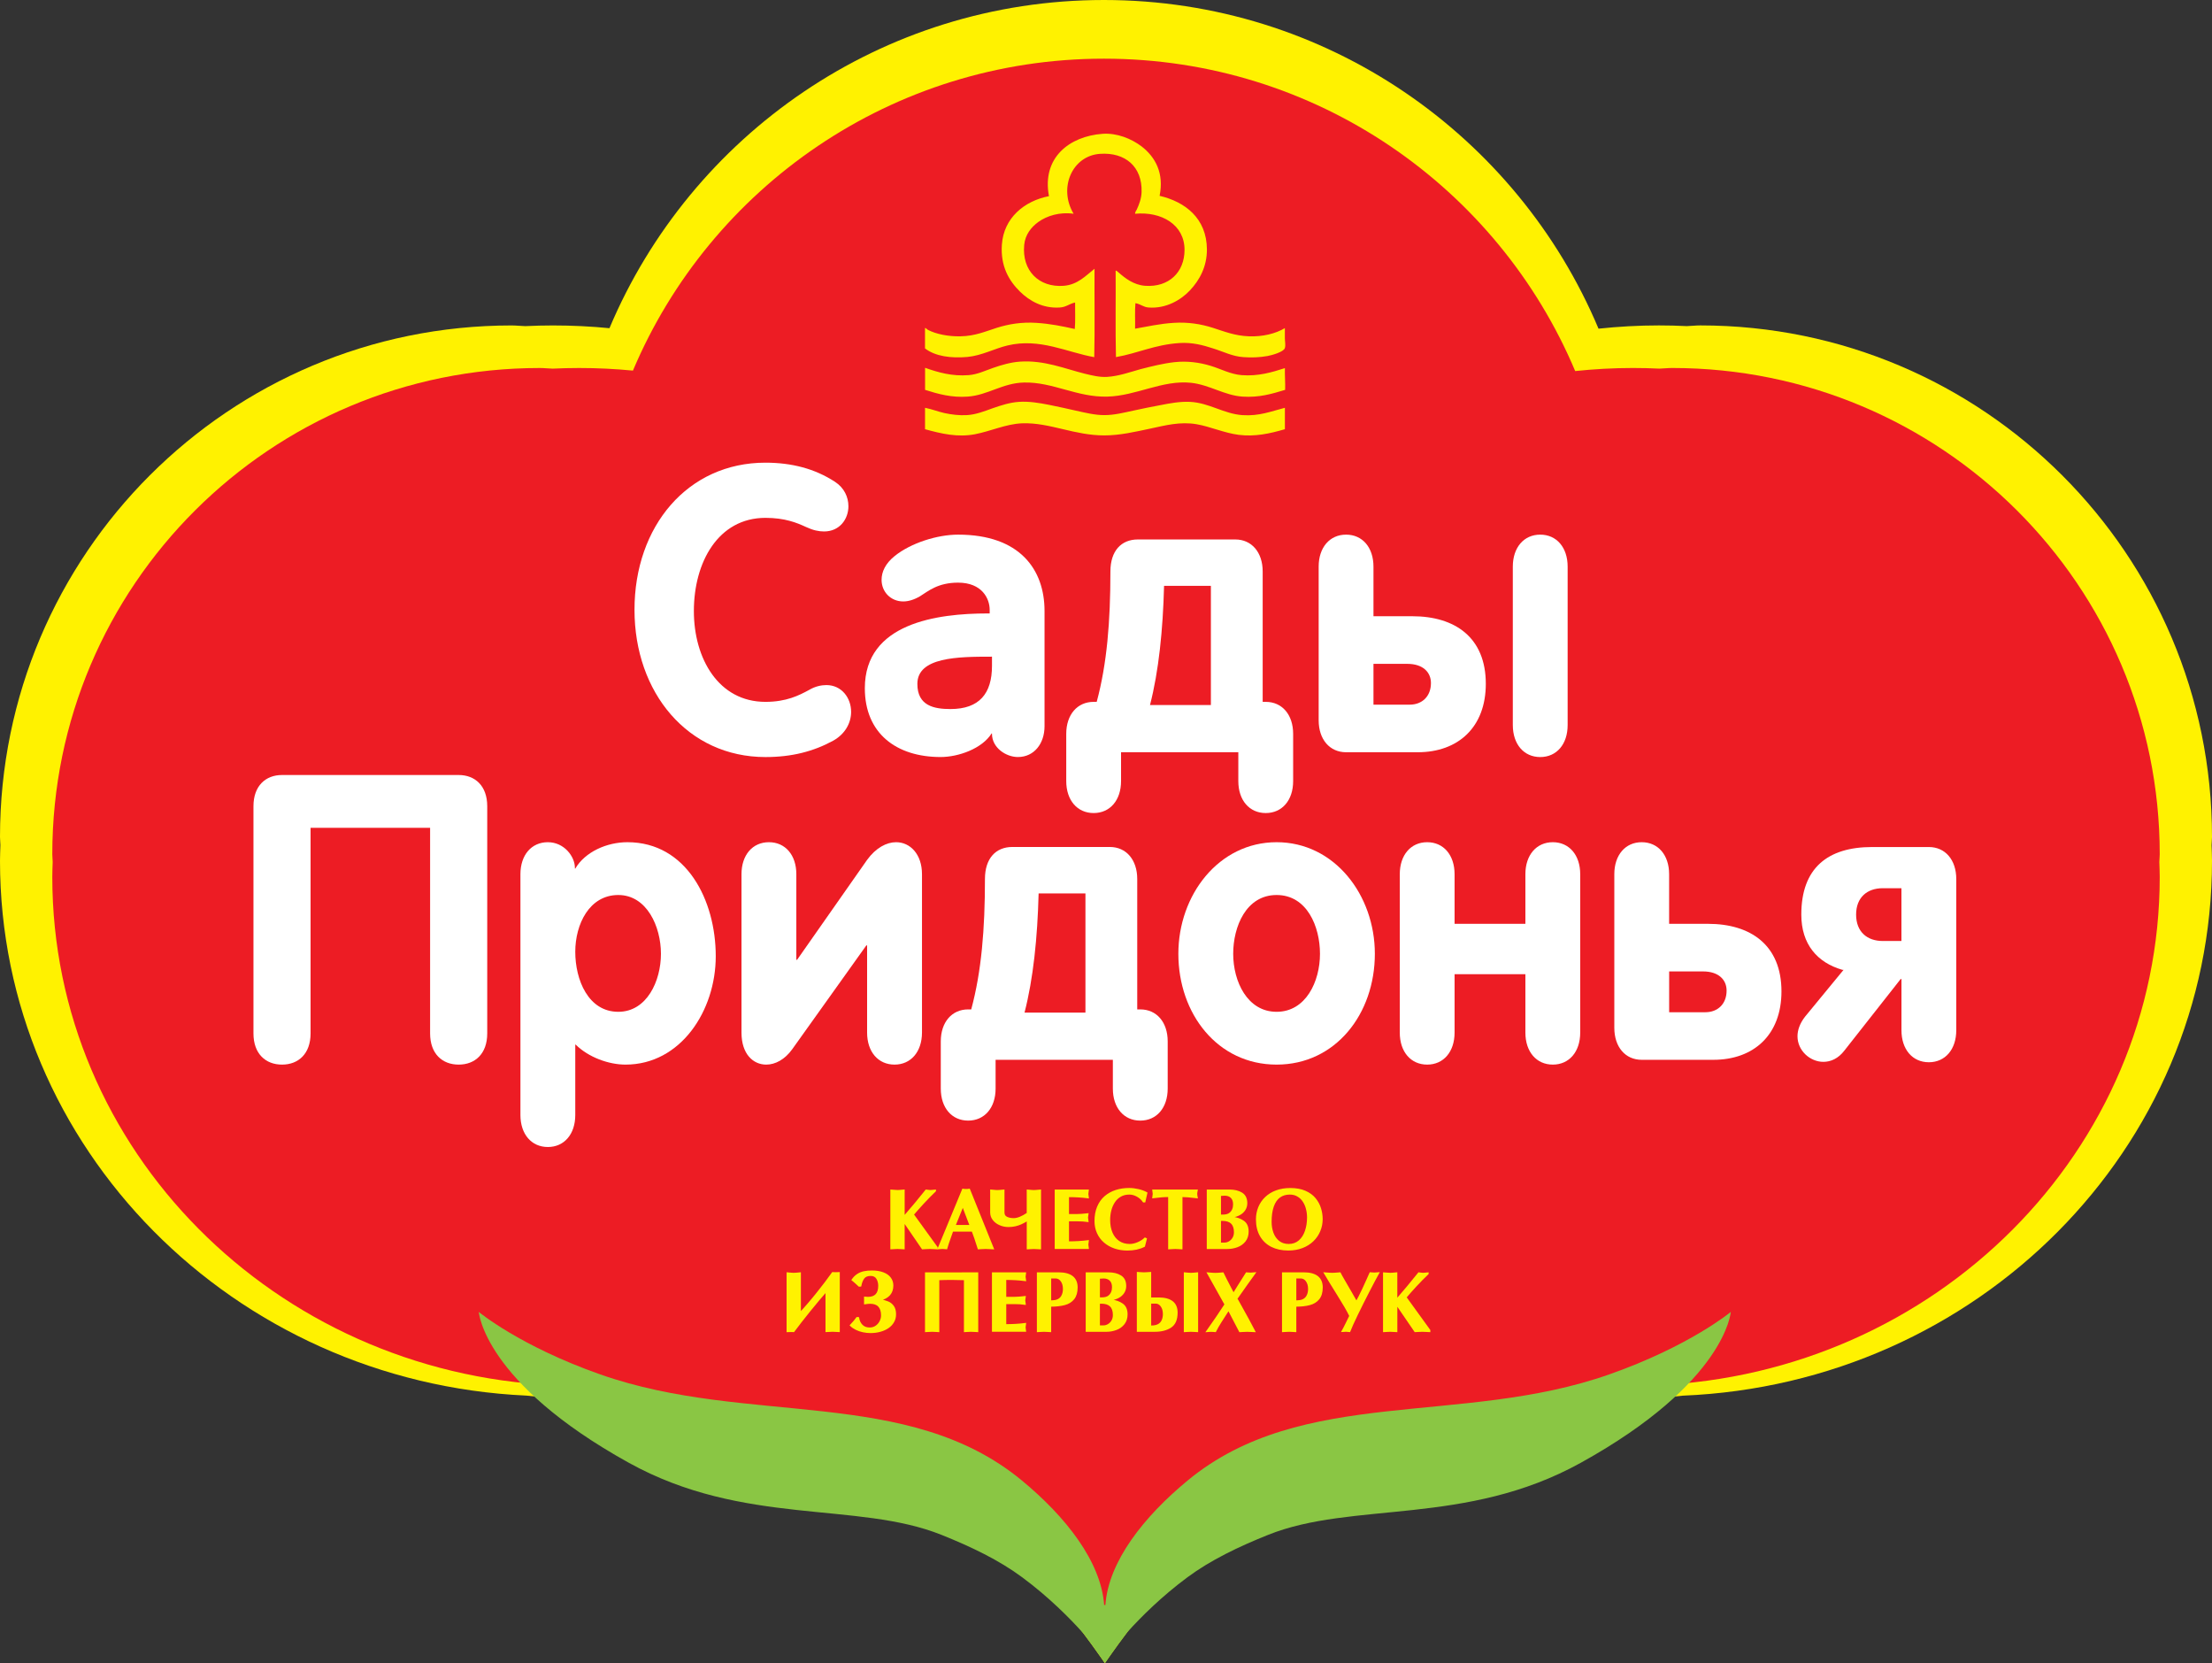 <svg width="149" height="112" viewBox="0 0 149 112" fill="none" xmlns="http://www.w3.org/2000/svg">
<rect x="0" y="0" width="149" height="112" fill="#333333" stroke="none"/>
<g clip-path="url(#clip0_318_526)">
<path d="M149 56.366C149 37.34 133.57 21.914 114.533 21.914C114.228 21.914 113.929 21.951 113.624 21.961C113.004 21.93 112.379 21.914 111.75 21.914C110.374 21.914 109.015 21.992 107.676 22.133C102.209 9.131 89.352 0 74.358 0C59.376 0 46.528 9.116 41.053 22.101C39.803 21.978 38.533 21.916 37.25 21.916C36.622 21.916 35.997 21.932 35.376 21.962C35.071 21.954 34.774 21.916 34.467 21.916C15.432 21.914 0 37.34 0 56.366C0 56.55 0.026 56.729 0.027 56.912C0.018 57.264 0 57.615 0 57.97C0 77.3 15.715 93.074 35.453 93.981C43.599 94.797 56.934 97.774 64.233 101.569C69.205 104.154 74.423 112 74.423 112C74.423 112 79.641 104.154 84.613 101.569C91.899 97.782 105.195 94.809 113.344 93.986C133.177 93.176 149 77.365 149 57.97C149 57.615 148.982 57.266 148.971 56.912C148.974 56.729 149 56.55 149 56.366Z" fill="#FFF200"/>
<path d="M145.479 57.526C145.479 39.441 130.777 24.781 112.64 24.781C112.348 24.781 112.065 24.816 111.774 24.824C111.183 24.795 110.589 24.781 109.989 24.781C108.678 24.781 107.382 24.854 106.105 24.988C100.899 12.631 88.649 3.951 74.364 3.951C60.09 3.951 47.849 12.615 42.634 24.957C41.442 24.841 40.234 24.782 39.011 24.782C38.412 24.782 37.817 24.797 37.226 24.825C36.935 24.817 36.653 24.782 36.36 24.782C18.223 24.782 3.523 39.443 3.523 57.527C3.523 57.702 3.547 57.873 3.549 58.047C3.539 58.383 3.523 58.716 3.523 59.053C3.523 77.424 18.495 92.418 37.3 93.282C45.061 94.056 57.766 96.887 64.719 100.491C69.456 102.949 74.428 110.407 74.428 110.407C74.428 110.407 79.399 102.949 84.137 100.491C91.076 96.893 103.744 94.067 111.51 93.286C130.403 92.515 145.479 77.487 145.479 59.053C145.479 58.716 145.461 58.383 145.452 58.047C145.455 57.871 145.479 57.702 145.479 57.526Z" fill="#ED1C24"/>
<path d="M108.382 92.56C98.432 96.054 87.732 93.323 80.009 99.691C77.047 102.133 74.663 105.157 74.459 108.084H74.375C74.169 105.157 71.787 102.135 68.825 99.691C61.102 93.323 50.401 96.055 40.45 92.56C35.02 90.654 32.252 88.347 32.252 88.347C32.252 88.347 32.574 93.094 42.364 98.509C50.102 102.79 57.727 101.074 63.433 103.365C65.416 104.16 67.296 105.06 68.859 106.22C70.645 107.544 72.052 108.963 72.977 109.993C73.867 111.17 74.427 112 74.427 112C74.427 112 75.016 111.124 75.957 109.886C76.884 108.866 78.256 107.498 79.98 106.22C81.543 105.06 83.423 104.16 85.406 103.365C91.109 101.074 98.737 102.79 106.476 98.509C116.267 93.094 116.586 88.347 116.586 88.347C116.586 88.347 113.813 90.653 108.382 92.56Z" fill="#8AC644"/>
<path d="M60.023 84.081V80.154C60.041 80.154 60.103 80.16 60.21 80.171C60.317 80.182 60.399 80.187 60.455 80.187C60.487 80.187 60.527 80.186 60.578 80.182C60.627 80.179 60.675 80.174 60.722 80.17C60.768 80.165 60.824 80.158 60.888 80.154V81.948C61.396 81.365 61.894 80.767 62.383 80.154C62.426 80.158 62.465 80.165 62.497 80.17C62.53 80.174 62.565 80.179 62.6 80.182C62.637 80.186 62.668 80.187 62.692 80.187C62.728 80.187 62.787 80.182 62.866 80.171C62.944 80.16 62.987 80.154 62.997 80.154V80.197C62.735 80.447 62.46 80.727 62.174 81.036C61.888 81.347 61.666 81.599 61.508 81.787L63.113 84.006V84.081C63.062 84.079 62.981 84.075 62.864 84.068C62.748 84.062 62.669 84.058 62.624 84.058C62.573 84.058 62.492 84.062 62.377 84.068C62.262 84.075 62.18 84.079 62.134 84.081L60.888 82.263V84.081C60.838 84.079 60.765 84.075 60.67 84.068C60.576 84.062 60.504 84.058 60.455 84.058C60.408 84.058 60.338 84.062 60.244 84.068C60.148 84.075 60.076 84.079 60.023 84.081Z" fill="#FFF200" stroke="#FFF200" stroke-width="0.1" stroke-miterlimit="10"/>
<path d="M65.499 82.888H64.16C64.126 82.988 64.078 83.122 64.018 83.291C63.957 83.46 63.906 83.606 63.863 83.734C63.819 83.861 63.784 83.974 63.757 84.076C63.732 84.073 63.69 84.07 63.626 84.065C63.562 84.06 63.518 84.058 63.487 84.058C63.457 84.058 63.41 84.06 63.351 84.065C63.292 84.07 63.246 84.073 63.211 84.076L64.856 80.101C64.93 80.114 65.003 80.118 65.074 80.118C65.144 80.118 65.218 80.114 65.293 80.101L66.897 84.081C66.839 84.079 66.756 84.074 66.644 84.068C66.532 84.062 66.449 84.058 66.395 84.058C66.339 84.058 66.258 84.062 66.149 84.068C66.04 84.074 65.959 84.079 65.906 84.081C65.734 83.528 65.596 83.131 65.499 82.888ZM64.315 82.54H65.366L64.855 81.204L64.315 82.54Z" fill="#FFF200" stroke="#FFF200" stroke-width="0.1" stroke-miterlimit="10"/>
<path d="M66.748 81.651V80.155C66.812 80.16 66.866 80.166 66.914 80.171C66.96 80.176 67.008 80.181 67.058 80.184C67.108 80.187 67.149 80.189 67.181 80.189C67.213 80.189 67.254 80.187 67.306 80.184C67.357 80.179 67.405 80.176 67.449 80.171C67.494 80.166 67.549 80.16 67.612 80.155V81.651C67.612 81.811 67.678 81.922 67.811 81.986C67.943 82.049 68.1 82.081 68.279 82.081C68.537 82.081 68.847 81.957 69.21 81.71V80.155C69.274 80.16 69.328 80.166 69.373 80.171C69.418 80.176 69.464 80.179 69.515 80.184C69.565 80.187 69.606 80.189 69.637 80.189C69.67 80.189 69.712 80.187 69.761 80.184C69.812 80.181 69.862 80.176 69.908 80.171C69.955 80.166 70.009 80.16 70.074 80.155V84.082C70.028 84.081 69.956 84.076 69.859 84.07C69.76 84.063 69.688 84.06 69.637 84.06C69.59 84.06 69.52 84.063 69.424 84.07C69.33 84.076 69.258 84.081 69.212 84.082V82.167C69.046 82.268 68.9 82.343 68.779 82.4C68.656 82.456 68.523 82.5 68.381 82.532C68.239 82.566 68.085 82.58 67.922 82.58C67.732 82.58 67.545 82.543 67.363 82.465C67.181 82.389 67.034 82.281 66.921 82.139C66.807 81.997 66.748 81.833 66.748 81.651Z" fill="#FFF200" stroke="#FFF200" stroke-width="0.1" stroke-miterlimit="10"/>
<path d="M71.095 80.155H73.292C73.273 80.295 73.262 80.377 73.262 80.401C73.262 80.424 73.271 80.506 73.292 80.646C72.888 80.593 72.442 80.566 71.958 80.566V81.804H72.562C72.723 81.804 72.96 81.787 73.27 81.752C73.251 81.87 73.239 81.951 73.239 81.992C73.239 82.03 73.249 82.115 73.27 82.241C73.046 82.209 72.81 82.195 72.562 82.195H71.958V83.644C72.442 83.644 72.888 83.617 73.292 83.565C73.273 83.705 73.262 83.788 73.262 83.81C73.262 83.835 73.271 83.917 73.292 84.057H71.095V80.155Z" fill="#FFF200" stroke="#FFF200" stroke-width="0.1" stroke-miterlimit="10"/>
<path d="M77.127 83.389L77.203 83.423L77.077 83.918C76.754 84.084 76.374 84.164 75.939 84.164C75.636 84.164 75.35 84.119 75.086 84.028C74.823 83.937 74.591 83.807 74.395 83.636C74.198 83.466 74.045 83.26 73.938 83.021C73.829 82.782 73.775 82.518 73.775 82.23C73.775 81.865 73.834 81.546 73.952 81.269C74.07 80.992 74.233 80.764 74.442 80.584C74.652 80.405 74.895 80.272 75.169 80.182C75.444 80.093 75.743 80.05 76.066 80.05C76.264 80.05 76.467 80.076 76.679 80.125C76.893 80.174 77.079 80.243 77.238 80.332C77.216 80.42 77.194 80.52 77.168 80.636C77.143 80.753 77.123 80.848 77.106 80.921H77.026C76.919 80.762 76.777 80.635 76.601 80.539C76.428 80.442 76.249 80.394 76.07 80.394C75.841 80.394 75.641 80.444 75.47 80.544C75.299 80.643 75.158 80.776 75.048 80.949C74.938 81.118 74.858 81.307 74.807 81.513C74.756 81.718 74.73 81.932 74.73 82.15C74.73 82.478 74.783 82.77 74.89 83.021C74.997 83.273 75.153 83.469 75.358 83.609C75.564 83.749 75.812 83.82 76.099 83.82C76.272 83.82 76.454 83.78 76.646 83.698C76.837 83.617 76.997 83.514 77.127 83.389Z" fill="#FFF200" stroke="#FFF200" stroke-width="0.1" stroke-miterlimit="10"/>
<path d="M79.601 80.56V84.081C79.553 84.079 79.482 84.075 79.382 84.068C79.285 84.062 79.215 84.058 79.168 84.058C79.122 84.058 79.05 84.062 78.954 84.068C78.857 84.075 78.787 84.079 78.737 84.081V80.56C78.422 80.56 78.066 80.587 77.668 80.641C77.687 80.506 77.697 80.423 77.697 80.394C77.697 80.367 77.687 80.287 77.668 80.155H80.63C80.624 80.189 80.619 80.221 80.613 80.246C80.606 80.272 80.603 80.299 80.6 80.327C80.597 80.356 80.595 80.378 80.595 80.396C80.595 80.415 80.597 80.439 80.6 80.469C80.603 80.499 80.606 80.525 80.613 80.552C80.619 80.577 80.624 80.608 80.63 80.644C80.18 80.587 79.836 80.56 79.601 80.56Z" fill="#FFF200" stroke="#FFF200" stroke-width="0.1" stroke-miterlimit="10"/>
<path d="M82.666 84.06H81.338V80.155H82.822C83.153 80.155 83.426 80.222 83.644 80.358C83.859 80.493 83.968 80.716 83.968 81.025C83.968 81.192 83.925 81.342 83.837 81.473C83.751 81.603 83.636 81.707 83.49 81.785C83.346 81.863 83.19 81.912 83.024 81.936V81.989C83.303 82.018 83.544 82.102 83.751 82.246C83.957 82.387 84.059 82.617 84.059 82.935C84.059 83.184 83.992 83.394 83.861 83.565C83.727 83.734 83.557 83.859 83.345 83.939C83.131 84.019 82.907 84.06 82.666 84.06ZM82.195 80.487V81.841H82.378C82.592 81.841 82.752 81.793 82.862 81.697C83.028 81.559 83.11 81.361 83.11 81.1C83.11 80.899 83.056 80.743 82.945 80.633C82.837 80.525 82.687 80.469 82.493 80.469C82.417 80.469 82.316 80.475 82.195 80.487ZM82.195 82.172V83.727H82.489C82.597 83.727 82.704 83.695 82.81 83.635C82.913 83.574 83 83.487 83.067 83.374C83.134 83.26 83.168 83.128 83.168 82.975C83.168 82.435 82.891 82.166 82.343 82.166C82.279 82.166 82.23 82.167 82.195 82.172Z" fill="#FFF200" stroke="#FFF200" stroke-width="0.1" stroke-miterlimit="10"/>
<path d="M89.045 82.091C89.045 82.371 88.994 82.637 88.889 82.886C88.785 83.136 88.635 83.358 88.435 83.55C88.237 83.743 87.997 83.893 87.716 84C87.432 84.108 87.122 84.162 86.778 84.162C86.355 84.162 85.983 84.082 85.66 83.923C85.34 83.761 85.091 83.528 84.914 83.219C84.738 82.911 84.65 82.542 84.65 82.116C84.65 81.83 84.701 81.562 84.803 81.31C84.906 81.06 85.054 80.839 85.251 80.651C85.447 80.461 85.685 80.314 85.967 80.209C86.248 80.106 86.564 80.052 86.917 80.052C87.307 80.052 87.639 80.114 87.917 80.235C88.195 80.358 88.416 80.52 88.579 80.719C88.743 80.92 88.862 81.138 88.933 81.372C89.007 81.608 89.044 81.847 89.045 82.091ZM86.879 80.394C86.611 80.394 86.382 80.463 86.192 80.6C86.002 80.737 85.858 80.947 85.757 81.229C85.657 81.509 85.606 81.86 85.606 82.282C85.606 82.547 85.647 82.797 85.732 83.031C85.817 83.265 85.949 83.456 86.13 83.601C86.31 83.746 86.535 83.82 86.809 83.82C87.088 83.82 87.325 83.735 87.52 83.568C87.713 83.402 87.857 83.177 87.951 82.897C88.045 82.618 88.092 82.314 88.092 81.984C88.092 81.79 88.069 81.6 88.021 81.415C87.977 81.229 87.905 81.058 87.804 80.904C87.705 80.749 87.577 80.625 87.424 80.536C87.267 80.44 87.087 80.394 86.879 80.394Z" fill="#FFF200" stroke="#FFF200" stroke-width="0.1" stroke-miterlimit="10"/>
<path d="M53.034 89.657V85.73C53.097 85.735 53.153 85.741 53.201 85.746C53.249 85.751 53.297 85.755 53.345 85.758C53.393 85.762 53.433 85.763 53.465 85.763C53.497 85.763 53.537 85.762 53.588 85.758C53.638 85.755 53.685 85.751 53.732 85.746C53.778 85.741 53.834 85.735 53.898 85.73V88.419C54.072 88.233 54.261 88.022 54.46 87.788C54.66 87.556 54.853 87.325 55.035 87.095C55.218 86.867 55.403 86.632 55.59 86.385C55.778 86.139 55.941 85.915 56.082 85.716C56.12 85.72 56.183 85.722 56.266 85.722C56.381 85.722 56.465 85.72 56.518 85.716V89.655C56.472 89.654 56.401 89.649 56.304 89.643C56.207 89.636 56.133 89.633 56.08 89.633C56.036 89.633 55.965 89.636 55.87 89.643C55.774 89.649 55.703 89.654 55.655 89.655V86.944C55.488 87.135 55.317 87.332 55.146 87.537C54.975 87.74 54.778 87.978 54.558 88.25C54.337 88.523 54.136 88.776 53.954 89.01C53.772 89.243 53.609 89.46 53.463 89.655C53.422 89.652 53.363 89.651 53.286 89.651C53.176 89.652 53.091 89.654 53.034 89.657Z" fill="#FFF200" stroke="#FFF200" stroke-width="0.1" stroke-miterlimit="10"/>
<path d="M58.252 87.783V87.371C58.301 87.377 58.373 87.382 58.466 87.382C58.959 87.382 59.207 87.118 59.207 86.59C59.207 86.399 59.164 86.232 59.076 86.09C58.988 85.947 58.846 85.873 58.648 85.873C58.432 85.873 58.276 85.937 58.178 86.064C58.081 86.192 58.012 86.367 57.969 86.59L57.871 86.597C57.632 86.375 57.477 86.24 57.411 86.189C57.515 86.037 57.633 85.921 57.764 85.835C57.895 85.749 58.041 85.688 58.196 85.656C58.351 85.623 58.528 85.606 58.728 85.606C59.022 85.606 59.274 85.645 59.487 85.727C59.699 85.808 59.859 85.921 59.966 86.068C60.073 86.213 60.126 86.38 60.126 86.568C60.126 87.07 59.844 87.395 59.281 87.537C59.498 87.579 59.677 87.632 59.816 87.689C59.955 87.747 60.073 87.841 60.167 87.971C60.261 88.102 60.309 88.279 60.309 88.505C60.309 88.69 60.268 88.857 60.183 89.005C60.099 89.157 59.982 89.284 59.832 89.389C59.681 89.495 59.504 89.576 59.3 89.633C59.097 89.691 58.876 89.721 58.641 89.721C58.472 89.721 58.303 89.702 58.138 89.668C57.972 89.633 57.817 89.581 57.673 89.51C57.529 89.44 57.403 89.354 57.296 89.251C57.485 89.05 57.629 88.879 57.727 88.741L57.82 88.746C57.852 88.95 57.932 89.117 58.06 89.248C58.189 89.38 58.362 89.445 58.579 89.445C58.742 89.445 58.886 89.404 59.011 89.316C59.135 89.23 59.229 89.12 59.296 88.988C59.364 88.856 59.397 88.72 59.397 88.585C59.397 88.026 59.133 87.748 58.609 87.748C58.531 87.748 58.411 87.76 58.252 87.783Z" fill="#FFF200" stroke="#FFF200" stroke-width="0.1" stroke-miterlimit="10"/>
<path d="M62.358 89.657V85.73C62.728 85.731 63.046 85.733 63.31 85.733C63.574 85.735 63.837 85.735 64.101 85.735C64.769 85.735 65.35 85.733 65.844 85.73V89.657C65.797 89.655 65.727 89.651 65.63 89.644C65.532 89.638 65.459 89.635 65.406 89.635C65.361 89.635 65.291 89.638 65.195 89.644C65.099 89.651 65.029 89.655 64.981 89.657V86.16C64.682 86.149 64.388 86.142 64.101 86.142C63.8 86.142 63.508 86.149 63.222 86.16V89.657C63.172 89.655 63.099 89.651 63.005 89.644C62.91 89.638 62.839 89.635 62.789 89.635C62.741 89.635 62.669 89.638 62.575 89.644C62.477 89.651 62.407 89.655 62.358 89.657Z" fill="#FFF200" stroke="#FFF200" stroke-width="0.1" stroke-miterlimit="10"/>
<path d="M66.868 85.731H69.065C69.046 85.872 69.034 85.953 69.034 85.977C69.034 86.001 69.044 86.082 69.065 86.222C68.66 86.169 68.215 86.142 67.731 86.142V87.38H68.335C68.496 87.38 68.732 87.363 69.042 87.328C69.023 87.446 69.012 87.527 69.012 87.568C69.012 87.607 69.022 87.691 69.042 87.817C68.819 87.785 68.582 87.771 68.335 87.771H67.731V89.221C68.215 89.221 68.66 89.193 69.065 89.141C69.046 89.281 69.034 89.364 69.034 89.386C69.034 89.412 69.044 89.493 69.065 89.633H66.868V85.731Z" fill="#FFF200" stroke="#FFF200" stroke-width="0.1" stroke-miterlimit="10"/>
<path d="M70.757 87.944V89.657C70.707 89.655 70.634 89.651 70.539 89.644C70.445 89.638 70.373 89.635 70.324 89.635C70.274 89.635 70.202 89.638 70.108 89.644C70.014 89.651 69.942 89.655 69.894 89.657V85.73H71.309C71.712 85.73 72.019 85.811 72.227 85.972C72.434 86.133 72.54 86.375 72.54 86.697C72.54 87.022 72.466 87.275 72.319 87.46C72.172 87.643 71.969 87.771 71.709 87.839C71.448 87.908 71.13 87.944 70.757 87.944ZM70.757 86.045V87.623C70.924 87.615 71.052 87.6 71.135 87.583C71.311 87.535 71.441 87.441 71.524 87.301C71.607 87.16 71.648 86.996 71.648 86.802C71.648 86.577 71.597 86.396 71.493 86.255C71.391 86.114 71.263 86.044 71.113 86.044L70.757 86.045Z" fill="#FFF200" stroke="#FFF200" stroke-width="0.1" stroke-miterlimit="10"/>
<path d="M74.511 89.636H73.184V85.731H74.668C74.999 85.731 75.272 85.798 75.487 85.934C75.705 86.069 75.812 86.292 75.812 86.601C75.812 86.769 75.769 86.918 75.682 87.049C75.596 87.18 75.481 87.283 75.336 87.361C75.192 87.439 75.035 87.489 74.869 87.513V87.565C75.147 87.594 75.39 87.678 75.596 87.822C75.802 87.963 75.904 88.193 75.904 88.511C75.904 88.76 75.837 88.97 75.705 89.141C75.572 89.311 75.401 89.436 75.189 89.515C74.976 89.595 74.751 89.636 74.511 89.636ZM74.04 86.063V87.417H74.224C74.436 87.417 74.597 87.369 74.706 87.274C74.872 87.135 74.954 86.937 74.954 86.676C74.954 86.475 74.9 86.319 74.791 86.209C74.682 86.101 74.532 86.045 74.339 86.045C74.26 86.045 74.161 86.052 74.04 86.063ZM74.04 87.748V89.303H74.332C74.441 89.303 74.548 89.272 74.653 89.211C74.759 89.15 74.845 89.063 74.912 88.95C74.979 88.837 75.013 88.704 75.013 88.551C75.013 88.011 74.738 87.742 74.19 87.742C74.125 87.742 74.075 87.744 74.04 87.748Z" fill="#FFF200" stroke="#FFF200" stroke-width="0.1" stroke-miterlimit="10"/>
<path d="M77.493 85.706V87.422H78.045C78.448 87.422 78.753 87.503 78.962 87.664C79.17 87.826 79.274 88.069 79.274 88.39C79.274 88.856 79.135 89.179 78.859 89.361C78.581 89.542 78.224 89.635 77.783 89.635H76.627V85.704C76.676 85.707 76.745 85.711 76.833 85.719C76.922 85.725 76.997 85.73 77.06 85.73C77.119 85.73 77.195 85.725 77.285 85.719C77.373 85.712 77.443 85.709 77.493 85.706ZM77.493 87.736V89.314C77.652 89.314 77.778 89.3 77.871 89.275C78.045 89.225 78.176 89.131 78.258 88.993C78.341 88.852 78.382 88.687 78.382 88.494C78.382 88.269 78.33 88.088 78.228 87.948C78.125 87.807 77.997 87.736 77.847 87.736H77.493ZM79.792 89.657V85.73C79.856 85.735 79.908 85.741 79.956 85.746C79.999 85.751 80.049 85.754 80.098 85.758C80.15 85.762 80.193 85.763 80.223 85.763C80.257 85.763 80.295 85.762 80.344 85.758C80.394 85.755 80.444 85.751 80.49 85.746C80.534 85.741 80.59 85.735 80.656 85.73V89.657C80.608 89.655 80.536 89.651 80.44 89.644C80.343 89.638 80.274 89.635 80.223 89.635C80.177 89.635 80.105 89.638 80.009 89.644C79.911 89.651 79.84 89.655 79.792 89.657Z" fill="#FFF200" stroke="#FFF200" stroke-width="0.1" stroke-miterlimit="10"/>
<path d="M84.525 85.731L83.966 86.51C83.714 86.872 83.49 87.186 83.299 87.457L83.38 87.589C83.933 88.575 84.308 89.267 84.508 89.659C84.451 89.657 84.367 89.652 84.255 89.646C84.145 89.639 84.062 89.636 84.01 89.636C83.955 89.636 83.874 89.639 83.763 89.646C83.653 89.652 83.57 89.657 83.513 89.659C83.428 89.491 83.177 89.005 82.754 88.202L82.225 89.029C82.092 89.236 81.974 89.445 81.867 89.655C81.833 89.652 81.787 89.649 81.725 89.644C81.661 89.639 81.615 89.638 81.579 89.638C81.546 89.638 81.498 89.639 81.436 89.644C81.375 89.649 81.329 89.652 81.298 89.655C81.551 89.297 81.771 88.981 81.958 88.706C82.148 88.43 82.338 88.142 82.533 87.842L81.354 85.733C81.428 85.738 81.492 85.744 81.544 85.749C81.597 85.754 81.656 85.757 81.717 85.762C81.778 85.765 81.827 85.766 81.865 85.766C81.904 85.766 81.955 85.765 82.016 85.762C82.076 85.757 82.134 85.754 82.188 85.749C82.241 85.744 82.303 85.738 82.377 85.733C82.453 85.894 82.527 86.042 82.596 86.176C82.663 86.31 82.751 86.475 82.854 86.673C82.957 86.869 83.037 87.019 83.089 87.121C83.163 87.007 83.295 86.792 83.489 86.479C83.682 86.163 83.84 85.915 83.96 85.733C84.051 85.744 84.144 85.749 84.241 85.749C84.339 85.746 84.433 85.741 84.525 85.731Z" fill="#FFF200" stroke="#FFF200" stroke-width="0.1" stroke-miterlimit="10"/>
<path d="M87.27 87.944V89.657C87.221 89.655 87.147 89.651 87.052 89.644C86.957 89.638 86.885 89.635 86.837 89.635C86.788 89.635 86.716 89.638 86.62 89.644C86.524 89.651 86.454 89.655 86.406 89.657V85.73H87.82C88.224 85.73 88.529 85.811 88.739 85.972C88.946 86.135 89.05 86.375 89.05 86.697C89.05 87.022 88.977 87.275 88.828 87.46C88.681 87.643 88.478 87.771 88.218 87.839C87.962 87.909 87.644 87.944 87.27 87.944ZM87.27 86.045V87.623C87.438 87.615 87.566 87.6 87.649 87.583C87.823 87.535 87.954 87.441 88.036 87.301C88.12 87.16 88.162 86.996 88.162 86.802C88.162 86.577 88.109 86.396 88.007 86.255C87.905 86.114 87.775 86.044 87.625 86.044L87.27 86.045Z" fill="#FFF200" stroke="#FFF200" stroke-width="0.1" stroke-miterlimit="10"/>
<path d="M90.416 89.652C90.488 89.525 90.579 89.351 90.686 89.131C90.795 88.91 90.879 88.738 90.939 88.615C90.86 88.449 90.747 88.236 90.594 87.975C90.44 87.713 90.277 87.446 90.106 87.172C89.935 86.898 89.766 86.625 89.6 86.356C89.432 86.085 89.307 85.876 89.224 85.73C89.302 85.735 89.368 85.741 89.422 85.746C89.475 85.751 89.533 85.754 89.593 85.758C89.652 85.762 89.7 85.763 89.742 85.763C89.78 85.763 89.828 85.762 89.886 85.758C89.943 85.755 90.001 85.751 90.058 85.746C90.114 85.741 90.181 85.735 90.26 85.73C90.304 85.821 90.403 85.999 90.557 86.263C90.712 86.526 90.867 86.797 91.028 87.075C91.191 87.35 91.301 87.548 91.365 87.667C91.416 87.588 91.483 87.47 91.562 87.315C91.641 87.16 91.728 86.979 91.827 86.769C91.926 86.558 92.017 86.354 92.105 86.158C92.193 85.964 92.257 85.819 92.297 85.728C92.391 85.739 92.484 85.744 92.579 85.744C92.666 85.744 92.757 85.739 92.854 85.728C92.698 86.004 92.484 86.41 92.206 86.949C91.927 87.489 91.665 88.014 91.415 88.529C91.167 89.042 90.996 89.42 90.907 89.655C90.887 89.654 90.851 89.649 90.796 89.643C90.739 89.636 90.696 89.633 90.665 89.633C90.635 89.633 90.594 89.636 90.537 89.641C90.477 89.651 90.435 89.652 90.416 89.652Z" fill="#FFF200" stroke="#FFF200" stroke-width="0.1" stroke-miterlimit="10"/>
<path d="M93.211 89.657V85.73C93.228 85.73 93.29 85.736 93.397 85.747C93.503 85.758 93.584 85.763 93.64 85.763C93.672 85.763 93.712 85.762 93.762 85.758C93.811 85.755 93.861 85.751 93.907 85.746C93.954 85.741 94.008 85.735 94.073 85.73V87.524C94.58 86.941 95.08 86.343 95.569 85.73C95.612 85.735 95.65 85.741 95.682 85.746C95.714 85.751 95.751 85.755 95.786 85.758C95.823 85.762 95.853 85.763 95.877 85.763C95.914 85.763 95.975 85.758 96.051 85.747C96.131 85.736 96.173 85.73 96.182 85.73V85.773C95.92 86.023 95.645 86.303 95.358 86.612C95.072 86.923 94.851 87.175 94.692 87.363L96.297 89.582V89.657C96.248 89.655 96.163 89.651 96.05 89.644C95.933 89.638 95.855 89.635 95.808 89.635C95.759 89.635 95.676 89.638 95.562 89.644C95.447 89.651 95.366 89.655 95.32 89.657L94.075 87.839V89.657C94.024 89.655 93.952 89.651 93.856 89.644C93.762 89.638 93.69 89.635 93.64 89.635C93.594 89.635 93.524 89.638 93.428 89.644C93.337 89.651 93.263 89.655 93.211 89.657Z" fill="#FFF200" stroke="#FFF200" stroke-width="0.1" stroke-miterlimit="10"/>
<path d="M51.557 31.157C53.326 31.157 54.89 31.56 56.251 32.45C56.866 32.853 57.149 33.473 57.149 34.093C57.149 34.955 56.56 35.789 55.508 35.789C55.149 35.789 54.765 35.708 54.304 35.493C53.663 35.197 52.867 34.873 51.56 34.873C48.38 34.873 46.739 37.862 46.739 41.149C46.739 44.355 48.405 47.264 51.56 47.264C52.971 47.264 53.818 46.832 54.51 46.456C54.92 46.214 55.331 46.134 55.665 46.134C56.691 46.134 57.331 46.996 57.331 47.938C57.331 48.666 56.946 49.419 56.127 49.877C54.794 50.605 53.331 50.981 51.562 50.981C46.33 50.981 42.74 46.644 42.74 41.068C42.735 35.439 46.325 31.157 51.557 31.157Z" fill="white"/>
<path d="M66.537 41.31H66.665V41.068C66.665 40.313 66.152 39.236 64.537 39.236C63.177 39.236 62.537 39.801 61.973 40.152C61.562 40.394 61.177 40.502 60.845 40.502C59.998 40.502 59.383 39.855 59.383 39.048C59.383 38.509 59.638 37.944 60.281 37.431C61.358 36.569 63.128 36.003 64.538 36.003C68.692 36.003 70.36 38.347 70.36 41.147V48.905C70.36 50.063 69.667 50.979 68.565 50.979C67.769 50.979 66.82 50.359 66.82 49.418V49.391H66.794C66.154 50.413 64.564 50.979 63.358 50.979C60.383 50.979 58.255 49.391 58.255 46.346C58.253 41.957 63.126 41.31 66.537 41.31ZM64.024 47.748C65.973 47.748 66.82 46.698 66.82 44.839V44.221H66.769C64.538 44.221 61.794 44.248 61.794 46.051C61.792 47.533 62.92 47.748 64.024 47.748Z" fill="white"/>
<path d="M85.26 54.752C84.156 54.752 83.413 53.89 83.413 52.598V50.657H75.514V52.598C75.514 53.89 74.77 54.752 73.668 54.752C72.565 54.752 71.822 53.89 71.822 52.598V49.419C71.822 48.126 72.565 47.264 73.668 47.264H73.874C74.566 44.705 74.797 41.85 74.797 38.484C74.797 37.083 75.54 36.328 76.642 36.328H83.209C84.31 36.328 85.054 37.19 85.054 38.484V47.264H85.26C86.363 47.264 87.106 48.126 87.106 49.419V52.598C87.107 53.89 86.364 54.752 85.26 54.752ZM78.411 39.452C78.334 42.443 78.052 45.191 77.464 47.479H81.565V39.452H78.411Z" fill="white"/>
<path d="M95.494 50.657H90.672C89.569 50.657 88.825 49.795 88.825 48.502V38.159C88.825 36.865 89.569 36.003 90.672 36.003C91.774 36.003 92.517 36.865 92.517 38.159V41.498H95.134C98.007 41.498 100.084 42.925 100.084 46.05C100.084 48.96 98.235 50.657 95.494 50.657ZM94.8 44.705H92.517V47.453H94.952C95.799 47.453 96.388 46.888 96.388 45.999C96.39 45.271 95.851 44.705 94.8 44.705ZM103.75 50.981C102.648 50.981 101.903 50.119 101.903 48.825V38.159C101.903 36.865 102.648 36.003 103.75 36.003C104.851 36.003 105.596 36.865 105.596 38.159V48.825C105.597 50.119 104.853 50.981 103.75 50.981Z" fill="white"/>
<path d="M30.896 71.692C29.794 71.692 28.972 70.966 28.972 69.592V55.747H20.92V69.592C20.92 70.966 20.099 71.692 18.997 71.692C17.894 71.692 17.073 70.966 17.073 69.592V54.291C17.073 52.918 17.894 52.19 18.997 52.19H30.896C31.998 52.19 32.82 52.918 32.82 54.291V69.592C32.82 70.966 31.998 71.692 30.896 71.692Z" fill="white"/>
<path d="M42.136 71.692C41.008 71.692 39.648 71.206 38.776 70.344H38.75V75.086C38.75 76.379 38.006 77.241 36.903 77.241C35.801 77.241 35.056 76.379 35.056 75.086V58.87C35.056 57.577 35.799 56.715 36.903 56.715C38.006 56.715 38.725 57.683 38.725 58.438V58.492H38.75C39.416 57.361 40.878 56.715 42.264 56.715C46.239 56.715 48.213 60.621 48.213 64.391C48.215 68.056 45.855 71.692 42.136 71.692ZM41.648 60.271C39.699 60.271 38.75 62.237 38.75 64.096C38.75 65.982 39.623 68.136 41.648 68.136C43.572 68.136 44.521 66.062 44.521 64.23C44.521 62.399 43.572 60.271 41.648 60.271Z" fill="white"/>
<path d="M60.255 71.692C59.153 71.692 58.408 70.83 58.408 69.537V63.664H58.357L53.356 70.668C52.869 71.342 52.228 71.692 51.613 71.692C50.741 71.692 49.947 70.993 49.947 69.537V58.87C49.947 57.577 50.69 56.715 51.794 56.715C52.896 56.715 53.641 57.577 53.641 58.87V64.634H53.692L58.411 57.9C59.001 57.092 59.718 56.715 60.361 56.715C61.309 56.715 62.105 57.524 62.105 58.87V69.537C62.102 70.83 61.357 71.692 60.255 71.692Z" fill="white"/>
<path d="M76.807 75.463C75.705 75.463 74.962 74.601 74.962 73.308V71.367H67.063V73.308C67.063 74.601 66.318 75.463 65.216 75.463C64.114 75.463 63.371 74.601 63.371 73.308V70.129C63.371 68.836 64.114 67.974 65.216 67.974H65.422C66.114 65.415 66.346 62.56 66.346 59.192C66.346 57.792 67.088 57.036 68.192 57.036H74.757C75.86 57.036 76.604 57.898 76.604 59.192V67.974H76.809C77.913 67.974 78.656 68.836 78.656 70.129V73.308C78.654 74.601 77.913 75.463 76.807 75.463ZM69.961 60.164C69.884 63.154 69.602 65.903 69.012 68.19H73.115V60.164H69.961Z" fill="white"/>
<path d="M85.992 71.692C82.017 71.692 79.374 68.272 79.374 64.23C79.374 60.27 82.092 56.715 85.992 56.715C89.889 56.715 92.61 60.269 92.61 64.23C92.61 68.272 89.969 71.692 85.992 71.692ZM85.992 60.271C83.939 60.271 83.068 62.399 83.068 64.23C83.068 66.089 84.017 68.136 85.992 68.136C87.967 68.136 88.914 66.089 88.914 64.23C88.914 62.399 88.043 60.271 85.992 60.271Z" fill="white"/>
<path d="M104.597 71.692C103.495 71.692 102.75 70.83 102.75 69.537V65.603H97.98V69.537C97.98 70.83 97.237 71.692 96.134 71.692C95.032 71.692 94.289 70.83 94.289 69.537V58.87C94.289 57.577 95.032 56.715 96.134 56.715C97.237 56.715 97.98 57.577 97.98 58.87V62.211H102.75V58.87C102.75 57.577 103.495 56.715 104.597 56.715C105.698 56.715 106.443 57.577 106.443 58.87V69.537C106.443 70.83 105.698 71.692 104.597 71.692Z" fill="white"/>
<path d="M115.407 71.369H110.585C109.483 71.369 108.74 70.507 108.74 69.213V58.87C108.74 57.577 109.483 56.715 110.585 56.715C111.688 56.715 112.432 57.577 112.432 58.87V62.211H115.048C117.92 62.211 119.999 63.639 119.999 66.763C119.999 69.672 118.152 71.369 115.407 71.369ZM114.717 65.417H112.434V68.165H114.869C115.715 68.165 116.303 67.599 116.303 66.71C116.305 65.982 115.768 65.417 114.717 65.417Z" fill="white"/>
<path d="M126.104 57.04H129.927C131.028 57.04 131.774 57.901 131.774 59.195V69.377C131.774 70.671 131.028 71.533 129.927 71.533C128.824 71.533 128.082 70.671 128.082 69.377V65.93H128.029L124.234 70.751C123.824 71.289 123.311 71.506 122.824 71.506C121.926 71.506 121.079 70.751 121.079 69.782C121.079 69.377 121.232 68.92 121.59 68.461L124.182 65.31H124.105C122.411 64.824 121.336 63.586 121.336 61.593C121.334 58.44 123.129 57.04 126.104 57.04ZM126.823 63.368H128.08V59.813H126.823C125.771 59.813 125.027 60.433 125.027 61.591C125.027 62.75 125.771 63.368 126.823 63.368Z" fill="white"/>
<path d="M65.165 24.038C66.15 23.941 66.988 23.473 67.862 23.265C70.044 22.741 71.889 23.734 73.708 24.051C73.754 22.109 73.714 20.077 73.727 18.099C73.131 18.567 72.6 19.171 71.648 19.247C69.987 19.372 68.825 18.229 68.99 16.494C69.055 15.801 69.469 15.288 69.94 14.949C70.527 14.528 71.386 14.262 72.318 14.395C71.279 12.668 72.215 10.483 74.104 10.359C75.8 10.246 76.948 11.224 76.897 12.935C76.884 13.37 76.722 13.791 76.579 14.097C76.531 14.2 76.449 14.286 76.459 14.395C78.229 14.229 79.796 15.123 79.79 16.832C79.788 18.331 78.736 19.36 77.133 19.246C76.356 19.187 75.785 18.731 75.35 18.352C75.283 18.293 75.189 18.201 75.149 18.231C75.163 20.165 75.125 22.152 75.171 24.048C76.65 23.79 77.775 23.21 79.454 23.1C80.319 23.044 81.05 23.248 81.712 23.463C82.388 23.67 83.027 24.005 83.755 24.049C84.307 24.091 84.843 24.07 85.382 23.974C85.685 23.919 86.468 23.699 86.548 23.441C86.609 23.243 86.548 22.964 86.548 22.768C86.548 22.525 86.548 22.313 86.548 22.096C85.922 22.472 85.048 22.682 84.129 22.647C83.18 22.614 82.45 22.316 81.696 22.075C80.894 21.82 80.031 21.679 79.055 21.741C78.133 21.797 77.258 21.996 76.459 22.134C76.473 21.569 76.435 20.947 76.481 20.417C76.845 20.476 77.004 20.683 77.371 20.707C78.547 20.798 79.553 20.194 80.148 19.561C80.798 18.871 81.303 17.962 81.298 16.789C81.282 14.705 79.836 13.588 78.111 13.188C78.421 11.664 77.828 10.58 76.898 9.86C76.205 9.336 75.238 8.943 74.265 9.011C72.046 9.174 70.167 10.611 70.658 13.209C68.99 13.533 67.609 14.681 67.486 16.475C67.387 17.927 67.956 18.898 68.712 19.644C69.347 20.261 70.242 20.782 71.386 20.707C71.821 20.683 72.017 20.458 72.418 20.372C72.41 20.962 72.449 21.597 72.397 22.155C71.579 21.972 70.73 21.797 69.801 21.741C68.823 21.679 67.957 21.82 67.146 22.075C66.397 22.313 65.678 22.631 64.706 22.647C63.88 22.668 63.041 22.496 62.508 22.215C62.422 22.163 62.35 22.064 62.308 22.094C62.308 22.55 62.308 23.009 62.308 23.463C63.005 24 64.066 24.135 65.165 24.038Z" fill="#FFF200"/>
<path d="M65.186 26.708C66.54 26.611 67.532 25.794 68.972 25.76C70.923 25.713 72.549 26.767 74.597 26.708C76.539 26.657 78.304 25.577 80.226 25.778C81.466 25.91 82.479 26.627 83.693 26.708C84.824 26.78 85.649 26.53 86.567 26.253C86.583 25.746 86.538 25.294 86.55 24.79C85.689 25.066 84.759 25.349 83.634 25.262C82.888 25.203 82.234 24.841 81.536 24.631C80.798 24.406 79.958 24.293 79.097 24.39C78.323 24.479 77.585 24.666 76.818 24.862C76.087 25.066 75.36 25.33 74.58 25.38C74.054 25.411 73.562 25.282 73.072 25.166C71.73 24.831 70.333 24.242 68.712 24.352C68.097 24.393 67.475 24.573 66.913 24.769C66.368 24.956 65.831 25.22 65.245 25.262C64.125 25.348 63.212 25.083 62.313 24.769C62.313 25.262 62.313 25.759 62.313 26.253C63.211 26.539 64.11 26.786 65.186 26.708Z" fill="#FFF200"/>
<path d="M65.679 29.241C66.742 29.036 67.75 28.555 68.835 28.507C69.809 28.469 70.725 28.697 71.608 28.904C72.496 29.114 73.391 29.321 74.382 29.321C75.446 29.321 76.467 29.077 77.469 28.866C78.483 28.649 79.49 28.376 80.608 28.569C81.509 28.724 82.471 29.159 83.439 29.283C84.538 29.42 85.53 29.2 86.55 28.904C86.55 28.421 86.55 27.941 86.55 27.462C85.623 27.699 84.824 28.031 83.693 27.956C82.441 27.87 81.453 27.127 80.164 27.062C79.474 27.03 78.82 27.154 78.167 27.282C77.572 27.392 76.957 27.516 76.325 27.655C75.681 27.793 75.05 27.954 74.401 27.954C73.748 27.957 73.102 27.792 72.477 27.655C71.88 27.524 71.266 27.379 70.656 27.261C70.007 27.134 69.317 27.016 68.633 27.062C68.02 27.103 67.437 27.293 66.849 27.498C66.307 27.693 65.746 27.916 65.142 27.954C64.614 27.986 64.097 27.919 63.62 27.817C63.18 27.72 62.776 27.551 62.31 27.462C62.31 27.941 62.31 28.421 62.31 28.904C63.412 29.208 64.511 29.466 65.679 29.241Z" fill="#FFF200"/>
</g>
<defs>
<clipPath id="clip0_318_526">
<rect width="149" height="112" fill="white"/>
</clipPath>
</defs>
</svg>
